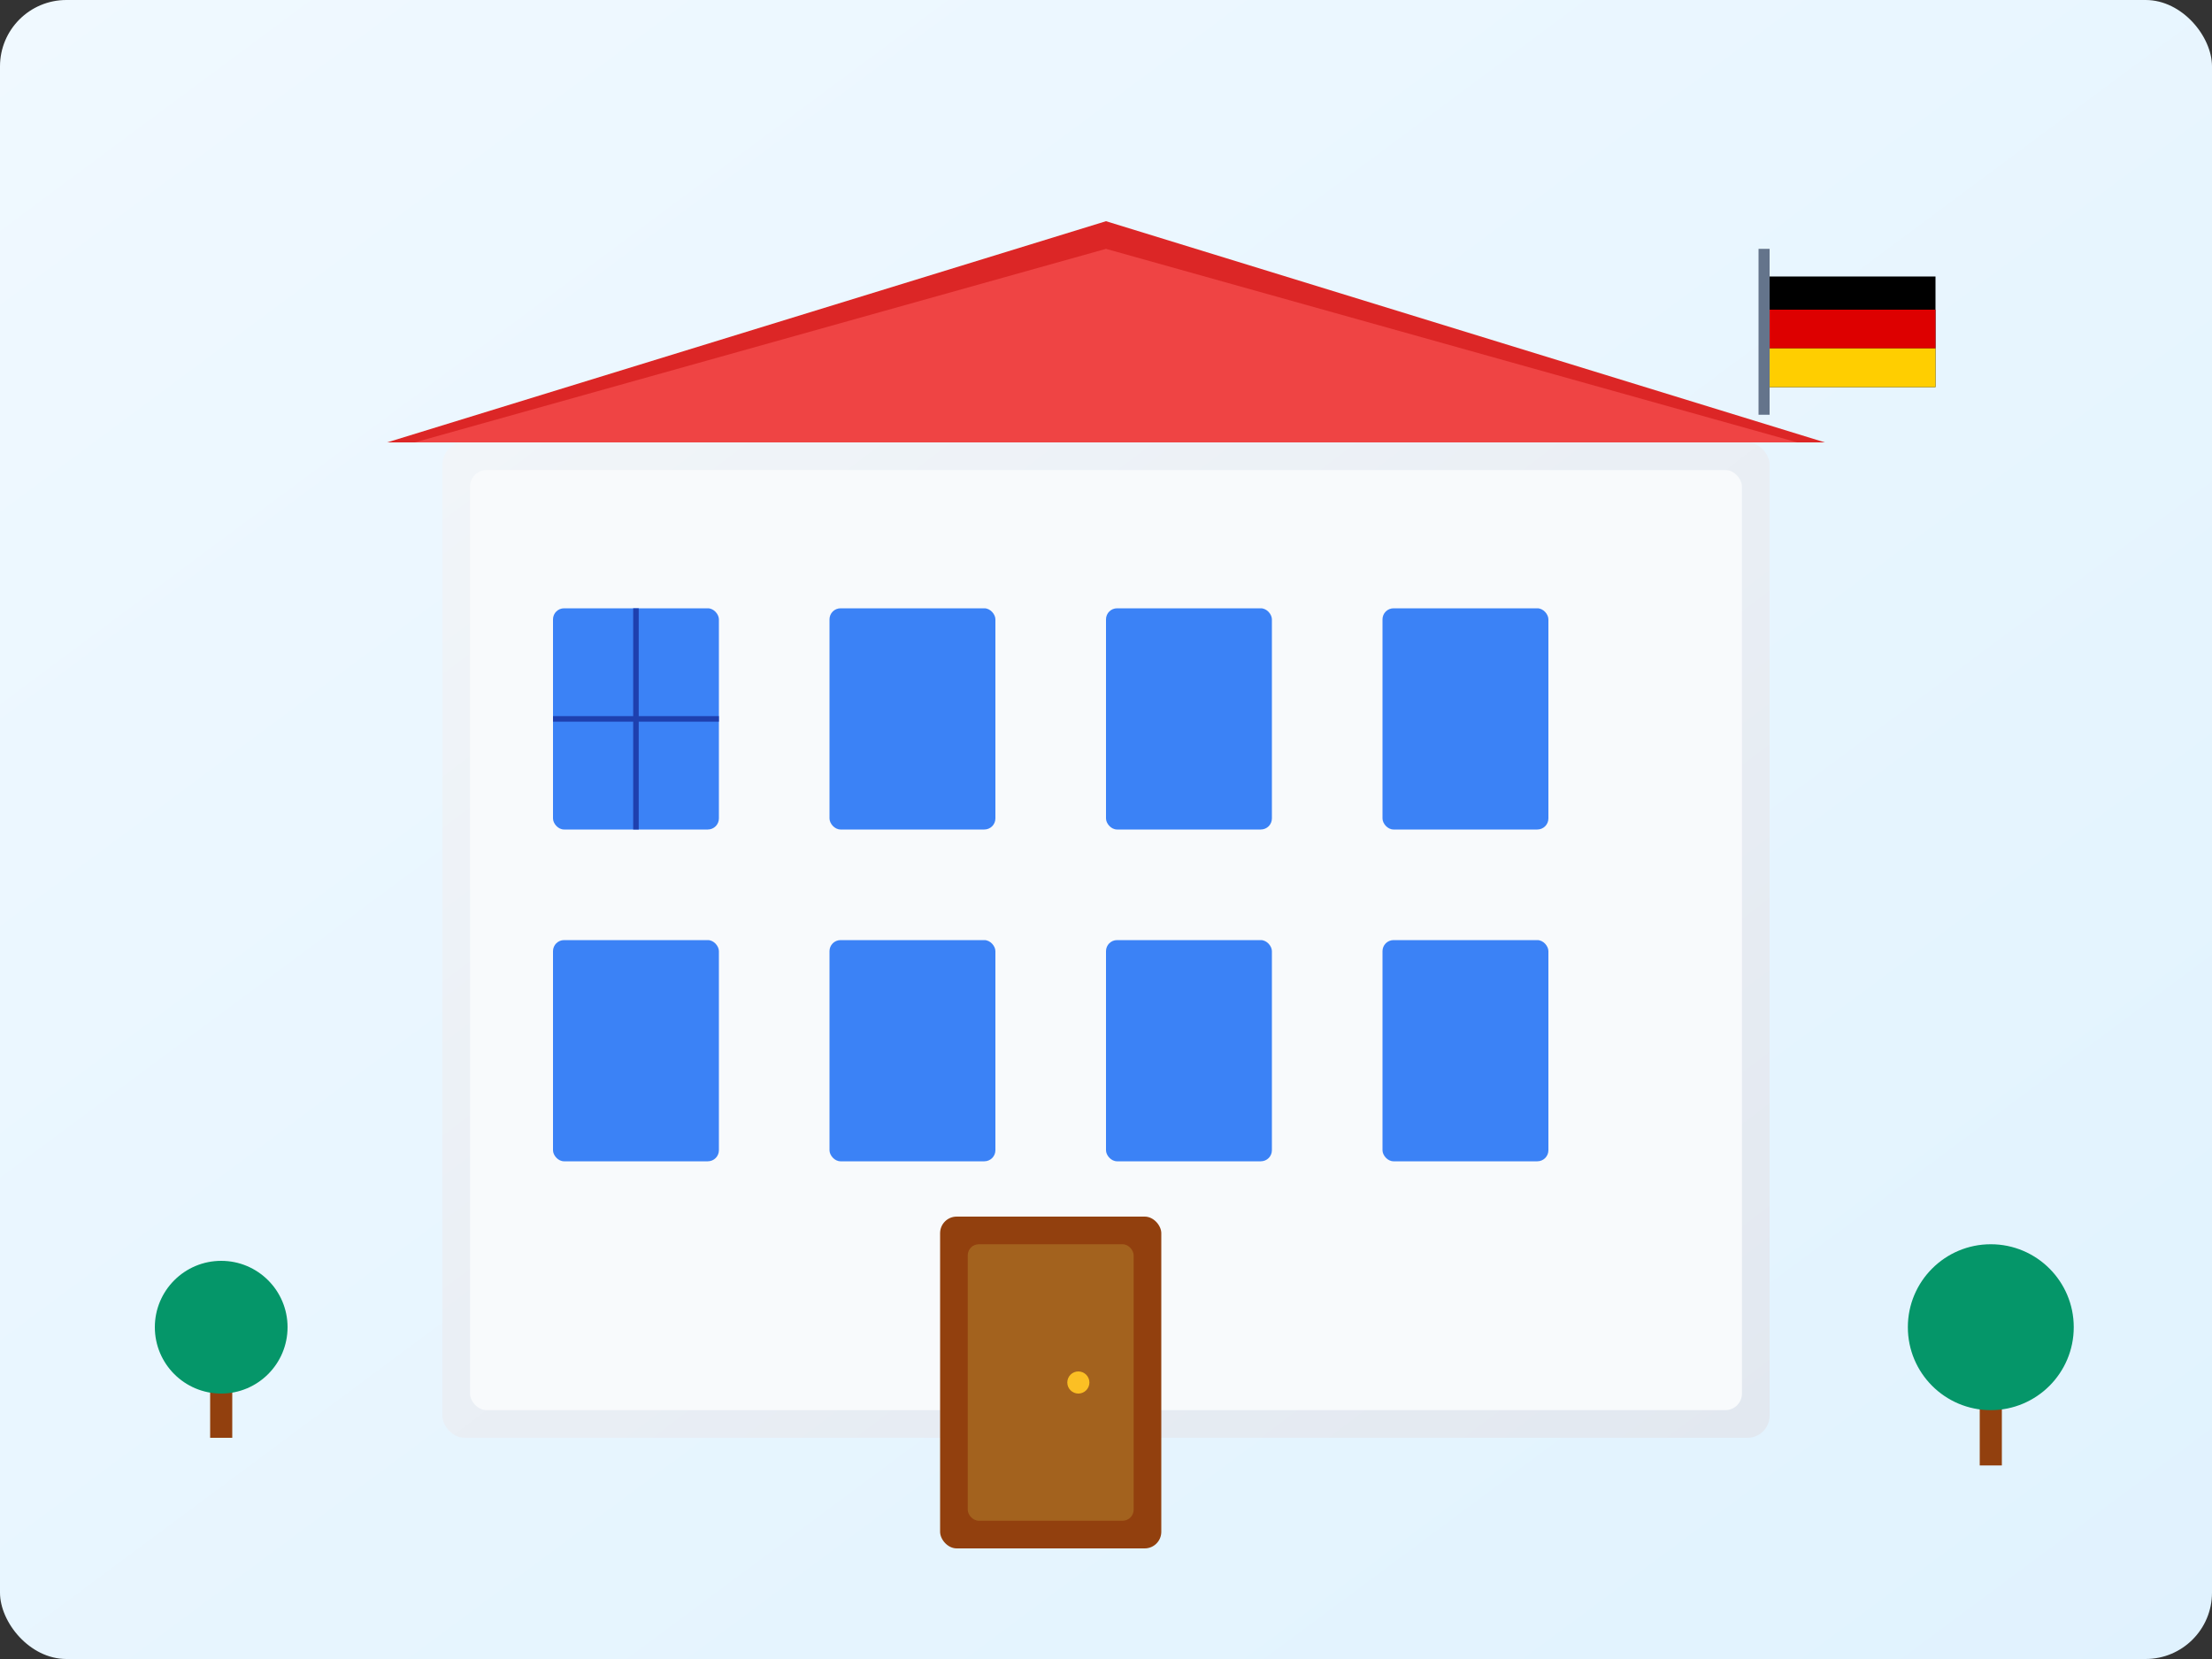 <svg width="400" height="300" viewBox="0 0 400 300" fill="none" xmlns="http://www.w3.org/2000/svg">
  <rect x="0" y="0" width="400" height="300" fill="#333333" stroke="none"/>
  <defs>
    <linearGradient id="building-bg" x1="0%" y1="0%" x2="100%" y2="100%">
      <stop offset="0%" style="stop-color:#f0f9ff" />
      <stop offset="100%" style="stop-color:#e0f2fe" />
    </linearGradient>
    <linearGradient id="building-wall" x1="0%" y1="0%" x2="100%" y2="100%">
      <stop offset="0%" style="stop-color:#f1f5f9" />
      <stop offset="100%" style="stop-color:#e2e8f0" />
    </linearGradient>
  </defs>
  <rect width="400" height="300" fill="url(#building-bg)" rx="12"/>
  
  <!-- German Building -->
  <rect x="80" y="80" width="240" height="180" fill="url(#building-wall)" rx="4"/>
  <rect x="85" y="85" width="230" height="170" fill="#f8fafc" rx="3"/>
  
  <!-- Roof -->
  <polygon points="70,80 200,40 330,80" fill="#dc2626"/>
  <polygon points="75,80 200,45 325,80" fill="#ef4444"/>
  
  <!-- Windows -->
  <rect x="100" y="110" width="30" height="40" fill="#3b82f6" rx="2"/>
  <rect x="150" y="110" width="30" height="40" fill="#3b82f6" rx="2"/>
  <rect x="200" y="110" width="30" height="40" fill="#3b82f6" rx="2"/>
  <rect x="250" y="110" width="30" height="40" fill="#3b82f6" rx="2"/>
  
  <rect x="100" y="170" width="30" height="40" fill="#3b82f6" rx="2"/>
  <rect x="150" y="170" width="30" height="40" fill="#3b82f6" rx="2"/>
  <rect x="200" y="170" width="30" height="40" fill="#3b82f6" rx="2"/>
  <rect x="250" y="170" width="30" height="40" fill="#3b82f6" rx="2"/>
  
  <!-- Door -->
  <rect x="170" y="220" width="40" height="60" fill="#92400e" rx="3"/>
  <rect x="175" y="225" width="30" height="50" fill="#a3621e" rx="2"/>
  <circle cx="195" cy="250" r="2" fill="#fbbf24"/>
  
  <!-- Window frames -->
  <line x1="115" y1="110" x2="115" y2="150" stroke="#1e40af" stroke-width="1"/>
  <line x1="100" y1="130" x2="130" y2="130" stroke="#1e40af" stroke-width="1"/>
  
  <!-- German Flag -->
  <g transform="translate(320, 50)">
    <rect x="0" y="0" width="30" height="20" fill="#000000"/>
    <rect x="0" y="6" width="30" height="7" fill="#dd0000"/>
    <rect x="0" y="13" width="30" height="7" fill="#ffce00"/>
    <rect x="-2" y="-5" width="2" height="30" fill="#64748b"/>
  </g>
  
  <!-- Trees -->
  <g transform="translate(30, 200)">
    <rect x="8" y="40" width="4" height="20" fill="#92400e"/>
    <circle cx="10" cy="40" r="12" fill="#059669"/>
  </g>
  
  <g transform="translate(350, 190)">
    <rect x="8" y="50" width="4" height="25" fill="#92400e"/>
    <circle cx="10" cy="50" r="15" fill="#059669"/>
  </g>
</svg>